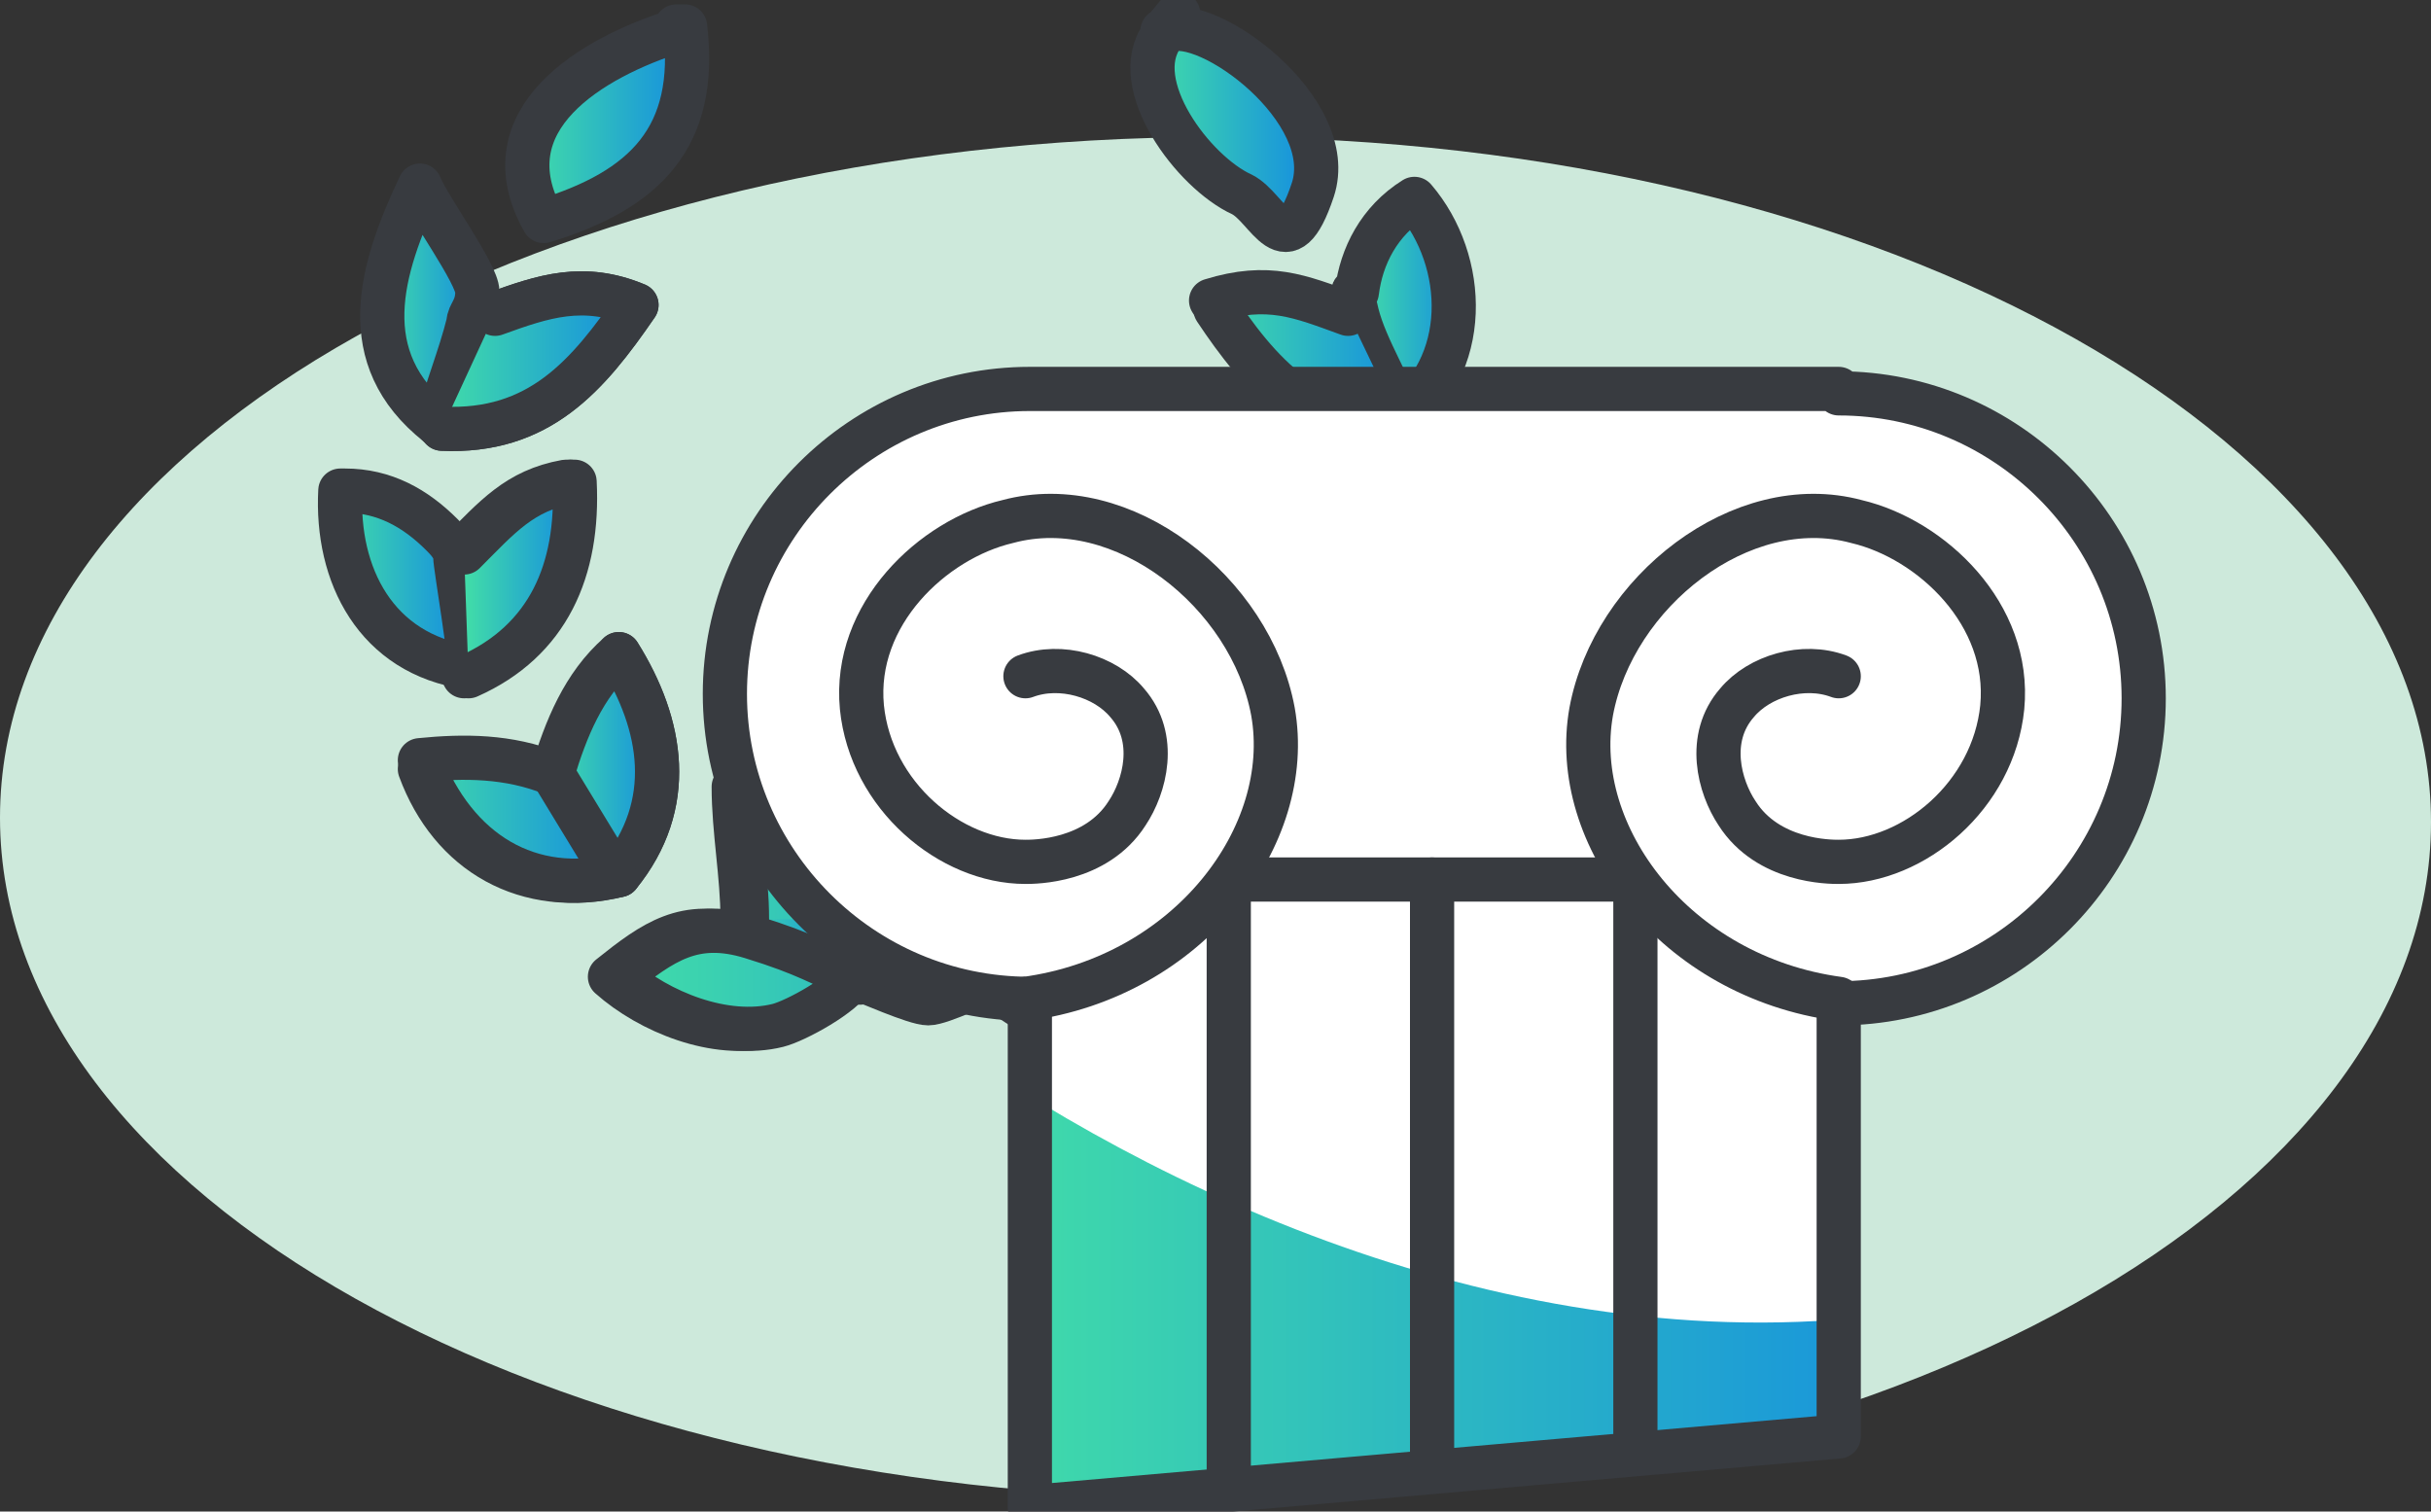 <?xml version="1.0" encoding="UTF-8"?>
<svg id="Ebene_1" xmlns="http://www.w3.org/2000/svg" xmlns:xlink="http://www.w3.org/1999/xlink" version="1.1" viewBox="0 0 55 34.2"><rect x="0" y="0" width="55" height="34.2" fill="#333333" stroke="none"/>
  <!-- Generator: Adobe Illustrator 29.2.1, SVG Export Plug-In . SVG Version: 2.1.0 Build 116)  -->
  <defs>
    <style>
      .st0 {
        fill: none;
      }

      .st0, .st1, .st2, .st3, .st4, .st5, .st6, .st7, .st8, .st9, .st10, .st11, .st12, .st13, .st14, .st15, .st16, .st17, .st18, .st19, .st20, .st21, .st22, .st23, .st24, .st25, .st26, .st27, .st28, .st29, .st30, .st31, .st32 {
        stroke: #383b40;
        stroke-linecap: round;
      }

      .st0, .st1, .st3, .st4, .st5, .st6, .st7, .st8, .st9, .st10, .st11, .st12, .st13, .st14, .st15, .st16, .st17, .st18, .st19, .st20, .st21, .st22, .st23, .st24, .st25, .st26, .st27, .st28, .st29, .st30, .st31, .st32 {
        stroke-linejoin: round;
      }

      .st1, .st2, .st33 {
        fill: #fff;
      }

      .st34 {
        fill: #cde9db;
      }

      .st2 {
        stroke-miterlimit: 10;
      }

      .st3 {
        fill: url(#RLV-Verlauf);
      }

      .st4 {
        fill: url(#RLV-Verlauf15);
      }

      .st5 {
        fill: url(#RLV-Verlauf10);
      }

      .st6 {
        fill: url(#RLV-Verlauf13);
      }

      .st7 {
        fill: url(#RLV-Verlauf11);
      }

      .st8 {
        fill: url(#RLV-Verlauf16);
      }

      .st9 {
        fill: url(#RLV-Verlauf19);
      }

      .st10 {
        fill: url(#RLV-Verlauf14);
      }

      .st11 {
        fill: url(#RLV-Verlauf17);
      }

      .st12 {
        fill: url(#RLV-Verlauf12);
      }

      .st13 {
        fill: url(#RLV-Verlauf18);
      }

      .st14 {
        fill: url(#RLV-Verlauf20);
      }

      .st15 {
        fill: url(#RLV-Verlauf22);
      }

      .st16 {
        fill: url(#RLV-Verlauf29);
      }

      .st17 {
        fill: url(#RLV-Verlauf27);
      }

      .st18 {
        fill: url(#RLV-Verlauf24);
      }

      .st19 {
        fill: url(#RLV-Verlauf21);
      }

      .st20 {
        fill: url(#RLV-Verlauf25);
      }

      .st21 {
        fill: url(#RLV-Verlauf28);
      }

      .st22 {
        fill: url(#RLV-Verlauf23);
      }

      .st23 {
        fill: url(#RLV-Verlauf26);
      }

      .st35 {
        fill: url(#RLV-Verlauf30);
      }

      .st36 {
        clip-path: url(#clippath);
      }

      .st24 {
        fill: url(#RLV-Verlauf2);
      }

      .st25 {
        fill: url(#RLV-Verlauf1);
      }

      .st26 {
        fill: url(#RLV-Verlauf8);
      }

      .st27 {
        fill: url(#RLV-Verlauf3);
      }

      .st28 {
        fill: url(#RLV-Verlauf5);
      }

      .st29 {
        fill: url(#RLV-Verlauf9);
      }

      .st30 {
        fill: url(#RLV-Verlauf4);
      }

      .st31 {
        fill: url(#RLV-Verlauf6);
      }

      .st32 {
        fill: url(#RLV-Verlauf7);
      }
    </style>
    <linearGradient id="RLV-Verlauf" x1="22.4" y1="22.2" x2="27.9" y2="22.2" gradientUnits="userSpaceOnUse">
      <stop offset="0" stop-color="#42dea7"/>
      <stop offset="1" stop-color="#148de1"/>
    </linearGradient>
    <linearGradient id="RLV-Verlauf1" data-name="RLV-Verlauf" x1="13.8" y1="22.2" x2="19.2" y2="22.2" xlink:href="#RLV-Verlauf"/>
    <linearGradient id="RLV-Verlauf2" data-name="RLV-Verlauf" x1="16.6" y1="20" x2="19.3" y2="20" xlink:href="#RLV-Verlauf"/>
    <linearGradient id="RLV-Verlauf3" data-name="RLV-Verlauf" x1="22.3" y1="20" x2="24.9" y2="20" xlink:href="#RLV-Verlauf"/>
    <linearGradient id="RLV-Verlauf4" data-name="RLV-Verlauf" x1="9.3" y1="17.3" x2="14.9" y2="17.3" xlink:href="#RLV-Verlauf"/>
    <linearGradient id="RLV-Verlauf5" data-name="RLV-Verlauf" x1="10.3" y1="13" x2="13" y2="13" xlink:href="#RLV-Verlauf"/>
    <linearGradient id="RLV-Verlauf6" data-name="RLV-Verlauf" x1="7.6" y1="13.1" x2="10.5" y2="13.1" xlink:href="#RLV-Verlauf"/>
    <linearGradient id="RLV-Verlauf7" data-name="RLV-Verlauf" x1="11.9" y1="2.7" x2="15.6" y2="2.7" xlink:href="#RLV-Verlauf"/>
    <linearGradient id="RLV-Verlauf8" data-name="RLV-Verlauf" x1="9.9" y1="8.1" x2="14.3" y2="8.1" xlink:href="#RLV-Verlauf"/>
    <linearGradient id="RLV-Verlauf9" data-name="RLV-Verlauf" x1="8.6" y1="6.9" x2="10.8" y2="6.9" xlink:href="#RLV-Verlauf"/>
    <linearGradient id="RLV-Verlauf10" data-name="RLV-Verlauf" x1="26" y1="2.7" x2="29.7" y2="2.7" xlink:href="#RLV-Verlauf"/>
    <linearGradient id="RLV-Verlauf11" data-name="RLV-Verlauf" x1="27.4" y1="8.1" x2="31.7" y2="8.1" xlink:href="#RLV-Verlauf"/>
    <linearGradient id="RLV-Verlauf12" data-name="RLV-Verlauf" x1="30.8" y1="7" x2="33" y2="7" xlink:href="#RLV-Verlauf"/>
    <linearGradient id="RLV-Verlauf13" data-name="RLV-Verlauf" x1="27.8" y1="18.5" x2="32.5" y2="18.5" xlink:href="#RLV-Verlauf"/>
    <linearGradient id="RLV-Verlauf14" data-name="RLV-Verlauf" x1="26.8" y1="17.2" x2="29.1" y2="17.2" xlink:href="#RLV-Verlauf"/>
    <linearGradient id="RLV-Verlauf15" data-name="RLV-Verlauf" x1="31.1" y1="13.1" x2="34.1" y2="13.1" xlink:href="#RLV-Verlauf"/>
    <linearGradient id="RLV-Verlauf16" data-name="RLV-Verlauf" x1="28.7" y1="13" x2="31.3" y2="13" xlink:href="#RLV-Verlauf"/>
    <linearGradient id="RLV-Verlauf17" data-name="RLV-Verlauf" x1="31.1" y1="13.1" x2="34.1" y2="13.1" xlink:href="#RLV-Verlauf"/>
    <linearGradient id="RLV-Verlauf18" data-name="RLV-Verlauf" x1="31.1" y1="14" x2="31.3" y2="14" xlink:href="#RLV-Verlauf"/>
    <linearGradient id="RLV-Verlauf19" data-name="RLV-Verlauf" x1="28.7" y1="13" x2="31.3" y2="13" xlink:href="#RLV-Verlauf"/>
    <linearGradient id="RLV-Verlauf20" data-name="RLV-Verlauf" x1="27.4" y1="8.1" x2="31.8" y2="8.1" xlink:href="#RLV-Verlauf"/>
    <linearGradient id="RLV-Verlauf21" data-name="RLV-Verlauf" x1="9.9" y1="8.1" x2="14.3" y2="8.1" xlink:href="#RLV-Verlauf"/>
    <linearGradient id="RLV-Verlauf22" data-name="RLV-Verlauf" x1="27.8" y1="18.5" x2="32.5" y2="18.5" xlink:href="#RLV-Verlauf"/>
    <linearGradient id="RLV-Verlauf23" data-name="RLV-Verlauf" x1="27.8" y1="18.7" x2="29.1" y2="18.7" xlink:href="#RLV-Verlauf"/>
    <linearGradient id="RLV-Verlauf24" data-name="RLV-Verlauf" x1="26.8" y1="17.3" x2="29.1" y2="17.3" xlink:href="#RLV-Verlauf"/>
    <linearGradient id="RLV-Verlauf25" data-name="RLV-Verlauf" x1="12.5" y1="17.3" x2="14.9" y2="17.3" xlink:href="#RLV-Verlauf"/>
    <linearGradient id="RLV-Verlauf26" data-name="RLV-Verlauf" x1="13.8" y1="20.6" y2="20.6" xlink:href="#RLV-Verlauf"/>
    <linearGradient id="RLV-Verlauf27" data-name="RLV-Verlauf" x1="10.5" y1="13" x2="13" y2="13" xlink:href="#RLV-Verlauf"/>
    <linearGradient id="RLV-Verlauf28" data-name="RLV-Verlauf" x1="9.3" y1="18.5" x2="13.9" y2="18.5" xlink:href="#RLV-Verlauf"/>
    <linearGradient id="RLV-Verlauf29" data-name="RLV-Verlauf" x1="12.5" y1="18.6" x2="13.9" y2="18.6" xlink:href="#RLV-Verlauf"/>
    <clipPath id="clippath">
      <path class="st1" d="M41.6,8.8h-18.3c-3.8,0-6.9,3.1-6.9,6.9s3.1,6.9,6.9,6.9v11.5l18.3-1.6v-9.8c3.8,0,6.9-3.1,6.9-6.9s-3.1-6.9-6.9-6.9Z"/>
    </clipPath>
    <linearGradient id="RLV-Verlauf30" data-name="RLV-Verlauf" x1="21.9" y1="30.1" x2="44.7" y2="30.1" xlink:href="#RLV-Verlauf"/>
  </defs>
  <path id="Elipse" class="st34" d="M27.5,34c15.2,0,27.5-6.9,27.5-15.4S42.7,3.1,27.5,3.1,0,10,0,18.5s12.3,15.4,27.5,15.4Z"/>
  <g id="Kranz">
    <g>
      <g>
        <path class="st3" d="M22.5,22.2h0s0,0,0,0c.6-.3,1.7-.9,2.3-1.1s0,0,0,0c1.2-.3,2.3.4,3.2,1.1h0c-1.6.9-3,1.8-4.7.7s-.7-.5-.8-.7h0Z"/>
        <path class="st25" d="M16.8,21.2c.7.2,1.5.6,2.3.9s0,0,0,0h0c-.2.4-1.3,1-1.7,1.1-1.2.3-2.7-.3-3.6-1.1,1-.8,1.7-1.3,3-.9Z"/>
        <path class="st24" d="M19.1,22.1c-.7-.3-1.5-.7-2.3-.9.1-.1,0-.3,0-.4,0-1-.2-2-.2-3,1.3.4,2.5,1.6,2.6,3s0,1.2,0,1.3h-.1Z"/>
        <path class="st27" d="M24.7,21.1c-.5.1-1.6.8-2.3,1.1h0s0,0,0,0h0c-.6-1.8.9-3.8,2.5-4.4l-.2,3.1v.3s0,0,0,0Z"/>
      </g>
      <g>
        <g>
          <path class="st30" d="M14,14.8c1,1.6,1.3,3.4,0,5h0c-2.1.5-3.8-.5-4.5-2.4h0c1.1-.2,2-.3,3,.2h0c.3-1,.7-1.9,1.5-2.7Z"/>
          <g>
            <path class="st28" d="M10.5,15.2h0c0,0-.2-2.3-.3-2.6.1,0,.2,0,.2-.1.8-.8,1.3-1.4,2.4-1.6h.1c.1,2-.6,3.6-2.4,4.4h0s0,0,0,0Z"/>
            <path class="st31" d="M10.3,12.6c0,.2.4,2.5.3,2.5h0c-2.1-.3-3-2.1-2.9-4h.1c.9,0,1.6.4,2.2,1h0c.1.1.3.3.3.5Z"/>
          </g>
        </g>
        <g>
          <path class="st32" d="M15.3.6c0,0,.1,0,.2,0h0c.3,2.5-.9,3.7-3.2,4.4-1.3-2.3,1.1-3.7,3-4.3Z"/>
          <g>
            <path class="st26" d="M9.9,9.6h0c.2-.8.5-1.5.7-2.3.2,0,.4,0,.6-.2,1.1-.4,2-.7,3.2-.2-1.1,1.6-2.2,2.9-4.4,2.8h0c0,0,0,0,0,0Z"/>
            <path class="st29" d="M10.6,7.3c-.2.8-.5,1.5-.7,2.3h0c-1.9-1.5-1.3-3.5-.4-5.4.2.5,1.3,2,1.3,2.4s-.2.5-.2.7Z"/>
          </g>
        </g>
      </g>
      <g>
        <g>
          <path class="st5" d="M26.4.7c.9-.4,3.9,1.8,3.3,3.6s-1,.4-1.6.1c-1.1-.5-2.6-2.5-1.8-3.6s0,0,0-.1c0,0,0,0,.1,0Z"/>
          <g>
            <path class="st7" d="M30.8,7.2c.1.7.7,1.6,1,2.4h0c-2.1.3-3.3-1.1-4.3-2.6h0c1.3-.4,1.9-.1,3.1.2s.2.1.3,0Z"/>
            <path class="st12" d="M31.7,9.5c-.2-.7-.8-1.6-1-2.4s0-.4,0-.5h0c.1-.8.5-1.6,1.3-2.1,1.2,1.4,1.3,3.8-.4,5Z"/>
          </g>
        </g>
        <g>
          <g>
            <path class="st6" d="M27.8,19.7c.4-.4.9-1.8,1.3-2.1h0s0,0,0,0c.7-.6,2.4-.4,3.3-.3h0c-1.1,2-2.5,3.1-4.7,2.6h0c0,0,0-.1,0-.1Z"/>
            <path class="st10" d="M29.1,17.6h0c-.4.3-.9,1.7-1.3,2.1h0s0,0,0,0c-1.4-1.6-1-3.2-.2-5h.1c.9.8,1.1,1.6,1.4,2.7h0Z"/>
          </g>
          <g>
            <path class="st4" d="M31.1,15.2c.2-.6,0-1.9.3-2.5h0s0,0,0,0c.4-.9,1.7-1.7,2.7-1.7,0,2-.8,3.9-3,4.2h0Z"/>
            <path class="st8" d="M31.3,12.7h0c-.2.6,0,1.8-.3,2.5h0c-1.7-.8-2.5-2.4-2.3-4.2h.1c1.1.2,1.9.8,2.5,1.7h0Z"/>
          </g>
        </g>
      </g>
    </g>
    <g>
      <path class="st11" d="M31.3,12.7h0c.4-.9,1.7-1.7,2.7-1.7,0,2-.8,3.9-3,4.2"/>
      <path class="st13" d="M31.3,12.7c-.2.6,0,1.8-.3,2.5"/>
      <path class="st9" d="M31.3,12.7h0c-.6-1-1.5-1.5-2.5-1.8h-.1c-.1,1.9.6,3.5,2.3,4.3h0"/>
      <path class="st14" d="M30.5,7.1c-1.1-.4-1.8-.7-3.1-.3h0c1.1,1.7,2.3,3,4.3,2.8h0"/>
      <path class="st19" d="M11.2,7.1c1.1-.4,2-.7,3.2-.2-1.1,1.6-2.2,2.9-4.4,2.8h0"/>
      <path class="st15" d="M29.1,17.6h0c.7-.6,2.4-.5,3.3-.4h0c-1.1,2-2.5,3.1-4.7,2.6h0"/>
      <path class="st22" d="M29.1,17.6c-.4.3-.9,1.7-1.3,2.1h0s0,0,0,0"/>
      <path class="st18" d="M27.8,19.8h0c-1.4-1.7-1-3.2-.2-5h.1c.9.8,1.1,1.6,1.4,2.7h0"/>
      <path class="st20" d="M12.5,17.5c.3-1,.7-2,1.5-2.7,1,1.6,1.3,3.4,0,5h0"/>
      <path class="st23" d="M16.9,20.8c0-1-.2-2-.2-3,1.3.4,2.5,1.6,2.6,3s0,1.2,0,1.3,0,0,0,0c-.2.4-1.3,1-1.7,1.1-1.2.3-2.7-.3-3.6-1.1,1-.8,1.7-1.3,3-.9s1.5.6,2.3.9,0,0,0,0c.3.1,1.4.6,1.7.6s1.3-.5,1.6-.6c.6-.3,1.7-.9,2.3-1.1s0,0,0,0c1.2-.3,2.3.4,3.2,1.1h0c-1.6.9-3,1.8-4.7.7s-.7-.5-.8-.7,0,0,0,0c-.6-1.7.9-3.8,2.5-4.4l-.2,3.1"/>
      <path class="st17" d="M10.5,12.5c.8-.8,1.3-1.4,2.4-1.6h.1c.1,2-.6,3.6-2.4,4.4"/>
      <path class="st21" d="M12.5,17.5h0c-1-.4-2-.4-3-.3h0c.8,2.1,2.5,3.1,4.5,2.6h0"/>
      <line class="st16" x1="12.5" y1="17.5" x2="13.9" y2="19.8"/>
    </g>
  </g>
  <g id="Säule">
    <g>
      <path class="st33" d="M41.6,8.8h-18.3c-3.8,0-6.9,3.1-6.9,6.9s3.1,6.9,6.9,6.9v11.5l18.3-1.6v-9.8c3.8,0,6.9-3.1,6.9-6.9s-3.1-6.9-6.9-6.9Z"/>
      <g class="st36">
        <path class="st35" d="M44.7,36.3h-22.8v-12.4c5.6,3.8,14.2,7.4,22.8,5.5v6.9Z"/>
        <g>
          <polyline class="st0" points="27.8 35.7 27.8 19.9 37 19.9 37 37.3"/>
          <line class="st0" x1="32.4" y1="36.5" x2="32.4" y2="19.9"/>
        </g>
      </g>
      <path class="st0" d="M41.6,8.8h-18.3c-3.8,0-6.9,3.1-6.9,6.9s3.1,6.9,6.9,6.9v11.5l18.3-1.6v-9.8c3.8,0,6.9-3.1,6.9-6.9s-3.1-6.9-6.9-6.9Z"/>
    </g>
    <path class="st2" d="M23.2,15.3c.8-.3,1.8,0,2.3.6.7.8.4,1.9,0,2.5-.7,1.1-2.1,1.1-2.3,1.1-1.7,0-3.5-1.5-3.7-3.5-.2-2.1,1.6-3.8,3.3-4.2,2.6-.7,5.5,1.6,6,4.3.5,2.8-1.9,6-5.6,6.5"/>
    <path class="st2" d="M41.6,15.3c-.8-.3-1.8,0-2.3.6-.7.8-.4,1.9,0,2.5.7,1.1,2.1,1.1,2.3,1.1,1.7,0,3.5-1.5,3.7-3.5.2-2.1-1.6-3.8-3.3-4.2-2.6-.7-5.5,1.6-6,4.3-.5,2.8,1.9,6,5.6,6.5"/>
  </g>
</svg>